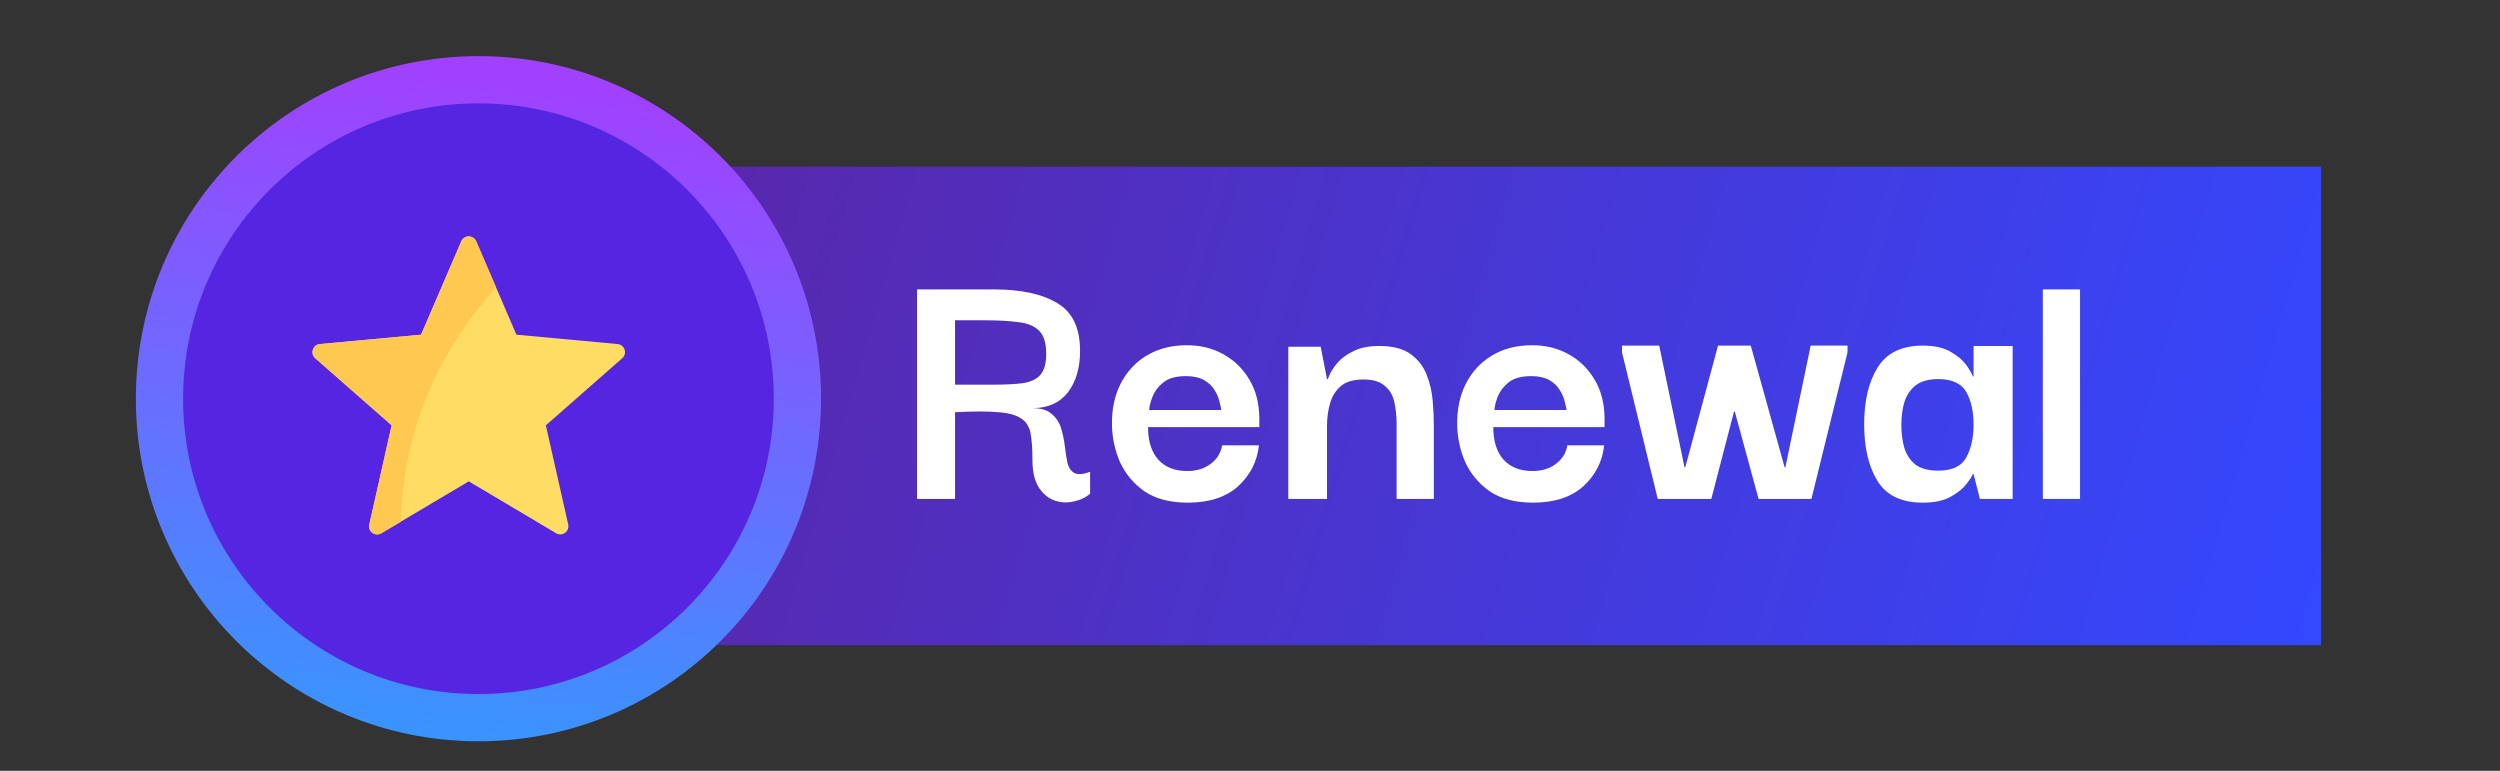 <svg width="120" height="37" viewBox="0 0 120 37" fill="none" xmlns="http://www.w3.org/2000/svg">
<rect x="0" y="0" width="120" height="37" fill="#333333" stroke="none"/>
<path d="M111.414 30.965V8H64.207H17V30.965H111.414Z" fill="url(#paint0_linear_3679_1240)"/>
<path d="M44.02 23.948V13.892H47.717C49.015 13.892 50.027 14.112 50.754 14.553C51.48 14.982 51.843 15.744 51.843 16.839C51.843 17.661 51.647 18.328 51.254 18.84C50.861 19.34 50.295 19.59 49.557 19.59C49.974 19.59 50.283 19.685 50.486 19.876C50.7 20.054 50.849 20.28 50.932 20.555C51.016 20.828 51.075 21.114 51.111 21.412C51.147 21.709 51.188 21.977 51.236 22.216C51.295 22.442 51.402 22.603 51.557 22.698C51.724 22.793 51.98 22.775 52.325 22.644V23.698C52.099 23.889 51.831 24.014 51.522 24.073C51.212 24.145 50.908 24.127 50.611 24.02C50.313 23.913 50.063 23.704 49.86 23.395C49.658 23.073 49.557 22.627 49.557 22.055C49.557 21.531 49.527 21.114 49.468 20.805C49.408 20.483 49.259 20.245 49.021 20.09C48.783 19.923 48.414 19.822 47.913 19.786C47.413 19.739 46.723 19.739 45.842 19.786V23.948H44.02ZM45.842 18.465H47.645C48.229 18.465 48.711 18.441 49.092 18.393C49.473 18.334 49.753 18.203 49.932 18C50.122 17.786 50.218 17.447 50.218 16.982C50.218 16.47 50.105 16.101 49.878 15.875C49.652 15.648 49.319 15.511 48.878 15.464C48.449 15.404 47.919 15.374 47.288 15.374H45.842V18.465ZM57.017 24.127C56.172 24.127 55.481 23.948 54.946 23.591C54.422 23.222 54.029 22.758 53.767 22.198C53.517 21.626 53.386 21.025 53.374 20.394C53.362 19.655 53.499 19 53.785 18.429C54.082 17.845 54.499 17.393 55.035 17.071C55.583 16.738 56.226 16.571 56.964 16.571C57.619 16.571 58.202 16.714 58.714 17C59.238 17.286 59.655 17.691 59.965 18.215C60.274 18.727 60.435 19.334 60.447 20.037C60.447 20.06 60.447 20.126 60.447 20.233C60.447 20.34 60.447 20.429 60.447 20.501H55.106C55.106 21.18 55.273 21.704 55.606 22.073C55.94 22.43 56.398 22.609 56.982 22.609C57.434 22.609 57.809 22.495 58.107 22.269C58.417 22.043 58.601 21.745 58.661 21.376H60.429C60.346 22.15 60.012 22.805 59.429 23.341C58.845 23.865 58.041 24.127 57.017 24.127ZM55.16 19.679H58.625C58.613 19.596 58.583 19.465 58.536 19.286C58.5 19.108 58.423 18.923 58.304 18.733C58.196 18.542 58.03 18.381 57.803 18.25C57.577 18.119 57.285 18.054 56.928 18.054C56.452 18.054 56.089 18.155 55.839 18.357C55.6 18.548 55.428 18.774 55.321 19.036C55.225 19.286 55.172 19.501 55.16 19.679ZM61.839 23.948V16.643H63.393L63.696 18.197H63.732C63.744 18.161 63.786 18.066 63.857 17.911C63.941 17.744 64.072 17.56 64.25 17.357C64.441 17.155 64.691 16.982 65 16.839C65.322 16.684 65.721 16.607 66.197 16.607C66.852 16.607 67.358 16.738 67.715 17C68.073 17.262 68.329 17.595 68.483 18C68.638 18.393 68.734 18.804 68.769 19.233C68.805 19.661 68.823 20.048 68.823 20.394V23.948H67.037V20.376C67.037 19.983 67.001 19.626 66.929 19.304C66.858 18.971 66.703 18.709 66.465 18.518C66.239 18.316 65.899 18.215 65.447 18.215C64.971 18.215 64.607 18.322 64.357 18.536C64.107 18.75 63.934 19.03 63.839 19.376C63.744 19.709 63.696 20.066 63.696 20.447V23.948H61.839ZM73.589 24.127C72.743 24.127 72.053 23.948 71.517 23.591C70.993 23.222 70.6 22.758 70.338 22.198C70.088 21.626 69.957 21.025 69.945 20.394C69.933 19.655 70.07 19 70.356 18.429C70.653 17.845 71.07 17.393 71.606 17.071C72.154 16.738 72.797 16.571 73.535 16.571C74.19 16.571 74.773 16.714 75.286 17C75.809 17.286 76.226 17.691 76.536 18.215C76.846 18.727 77.006 19.334 77.018 20.037C77.018 20.06 77.018 20.126 77.018 20.233C77.018 20.34 77.018 20.429 77.018 20.501H71.677C71.677 21.18 71.844 21.704 72.178 22.073C72.511 22.43 72.969 22.609 73.553 22.609C74.005 22.609 74.381 22.495 74.678 22.269C74.988 22.043 75.172 21.745 75.232 21.376H77C76.917 22.15 76.584 22.805 76 23.341C75.417 23.865 74.613 24.127 73.589 24.127ZM71.731 19.679H75.196C75.184 19.596 75.155 19.465 75.107 19.286C75.071 19.108 74.994 18.923 74.875 18.733C74.768 18.542 74.601 18.381 74.375 18.25C74.148 18.119 73.857 18.054 73.499 18.054C73.023 18.054 72.66 18.155 72.41 18.357C72.172 18.548 71.999 18.774 71.892 19.036C71.797 19.286 71.743 19.501 71.731 19.679ZM79.571 23.948L77.856 16.911V16.589H79.642L80.857 22.43H80.893L82.465 16.589H84.037L85.662 22.43H85.698L86.912 16.589H88.681V16.911L86.948 23.948H84.412L83.269 19.751H83.233L82.143 23.948H79.571ZM92.284 24.127C91.272 24.127 90.552 23.782 90.123 23.091C89.694 22.4 89.48 21.495 89.48 20.376C89.48 19.244 89.694 18.334 90.123 17.643C90.564 16.94 91.284 16.589 92.284 16.589C92.856 16.589 93.308 16.69 93.642 16.893C93.975 17.083 94.225 17.298 94.392 17.536C94.559 17.774 94.66 17.953 94.695 18.072H94.731V16.607H96.607V23.948H95.035L94.731 22.752H94.695C94.66 22.859 94.553 23.025 94.374 23.252C94.207 23.466 93.951 23.669 93.606 23.859C93.272 24.038 92.832 24.127 92.284 24.127ZM93.034 22.591C93.701 22.591 94.148 22.382 94.374 21.966C94.612 21.537 94.731 21.013 94.731 20.394C94.731 19.739 94.612 19.209 94.374 18.804C94.136 18.399 93.689 18.197 93.034 18.197C92.57 18.197 92.207 18.298 91.945 18.5C91.695 18.703 91.516 18.971 91.409 19.304C91.314 19.626 91.266 19.989 91.266 20.394C91.266 20.799 91.314 21.168 91.409 21.501C91.516 21.834 91.695 22.102 91.945 22.305C92.207 22.495 92.57 22.591 93.034 22.591ZM98.056 23.948V13.892H99.842V23.948H98.056Z" fill="white"/>
<path d="M22.966 34.448C31.421 34.448 38.276 27.594 38.276 19.138C38.276 10.682 31.421 3.828 22.966 3.828C14.51 3.828 7.655 10.682 7.655 19.138C7.655 27.594 14.51 34.448 22.966 34.448Z" fill="#5625E2" stroke="url(#paint1_linear_3679_1240)" stroke-width="2.268"/>
<g clip-path="url(#clip0_3679_1240)">
<path d="M29.646 16.515L24.788 16.065L22.858 11.583C22.722 11.27 22.277 11.27 22.142 11.583L20.212 16.065L15.354 16.515C15.014 16.547 14.876 16.97 15.133 17.196L18.799 20.416L17.726 25.176C17.651 25.509 18.011 25.771 18.305 25.596L22.5 23.105L26.695 25.596C26.989 25.771 27.349 25.509 27.274 25.176L26.201 20.416L29.867 17.196C30.124 16.97 29.986 16.547 29.646 16.515Z" fill="#FFDC64"/>
<path d="M22.858 11.583C22.722 11.27 22.277 11.27 22.142 11.583L20.212 16.065L15.354 16.515C15.014 16.547 14.876 16.97 15.133 17.196L18.799 20.416L17.726 25.176C17.651 25.509 18.011 25.771 18.305 25.596L19.241 25.04C19.37 19.705 21.849 15.948 23.812 13.799L22.858 11.583Z" fill="#FFC850"/>
</g>
<defs>
<linearGradient id="paint0_linear_3679_1240" x1="32.414" y1="7.983" x2="111.414" y2="30.983" gradientUnits="userSpaceOnUse">
<stop stop-color="#5927AB"/>
<stop offset="1" stop-color="#3448FF"/>
</linearGradient>
<linearGradient id="paint1_linear_3679_1240" x1="22.966" y1="3.828" x2="17" y2="52.5" gradientUnits="userSpaceOnUse">
<stop stop-color="#A041FF"/>
<stop offset="1" stop-color="#00C2FF"/>
</linearGradient>
<clipPath id="clip0_3679_1240">
<rect width="15" height="15" fill="white" transform="translate(15 11)"/>
</clipPath>
</defs>
</svg>
